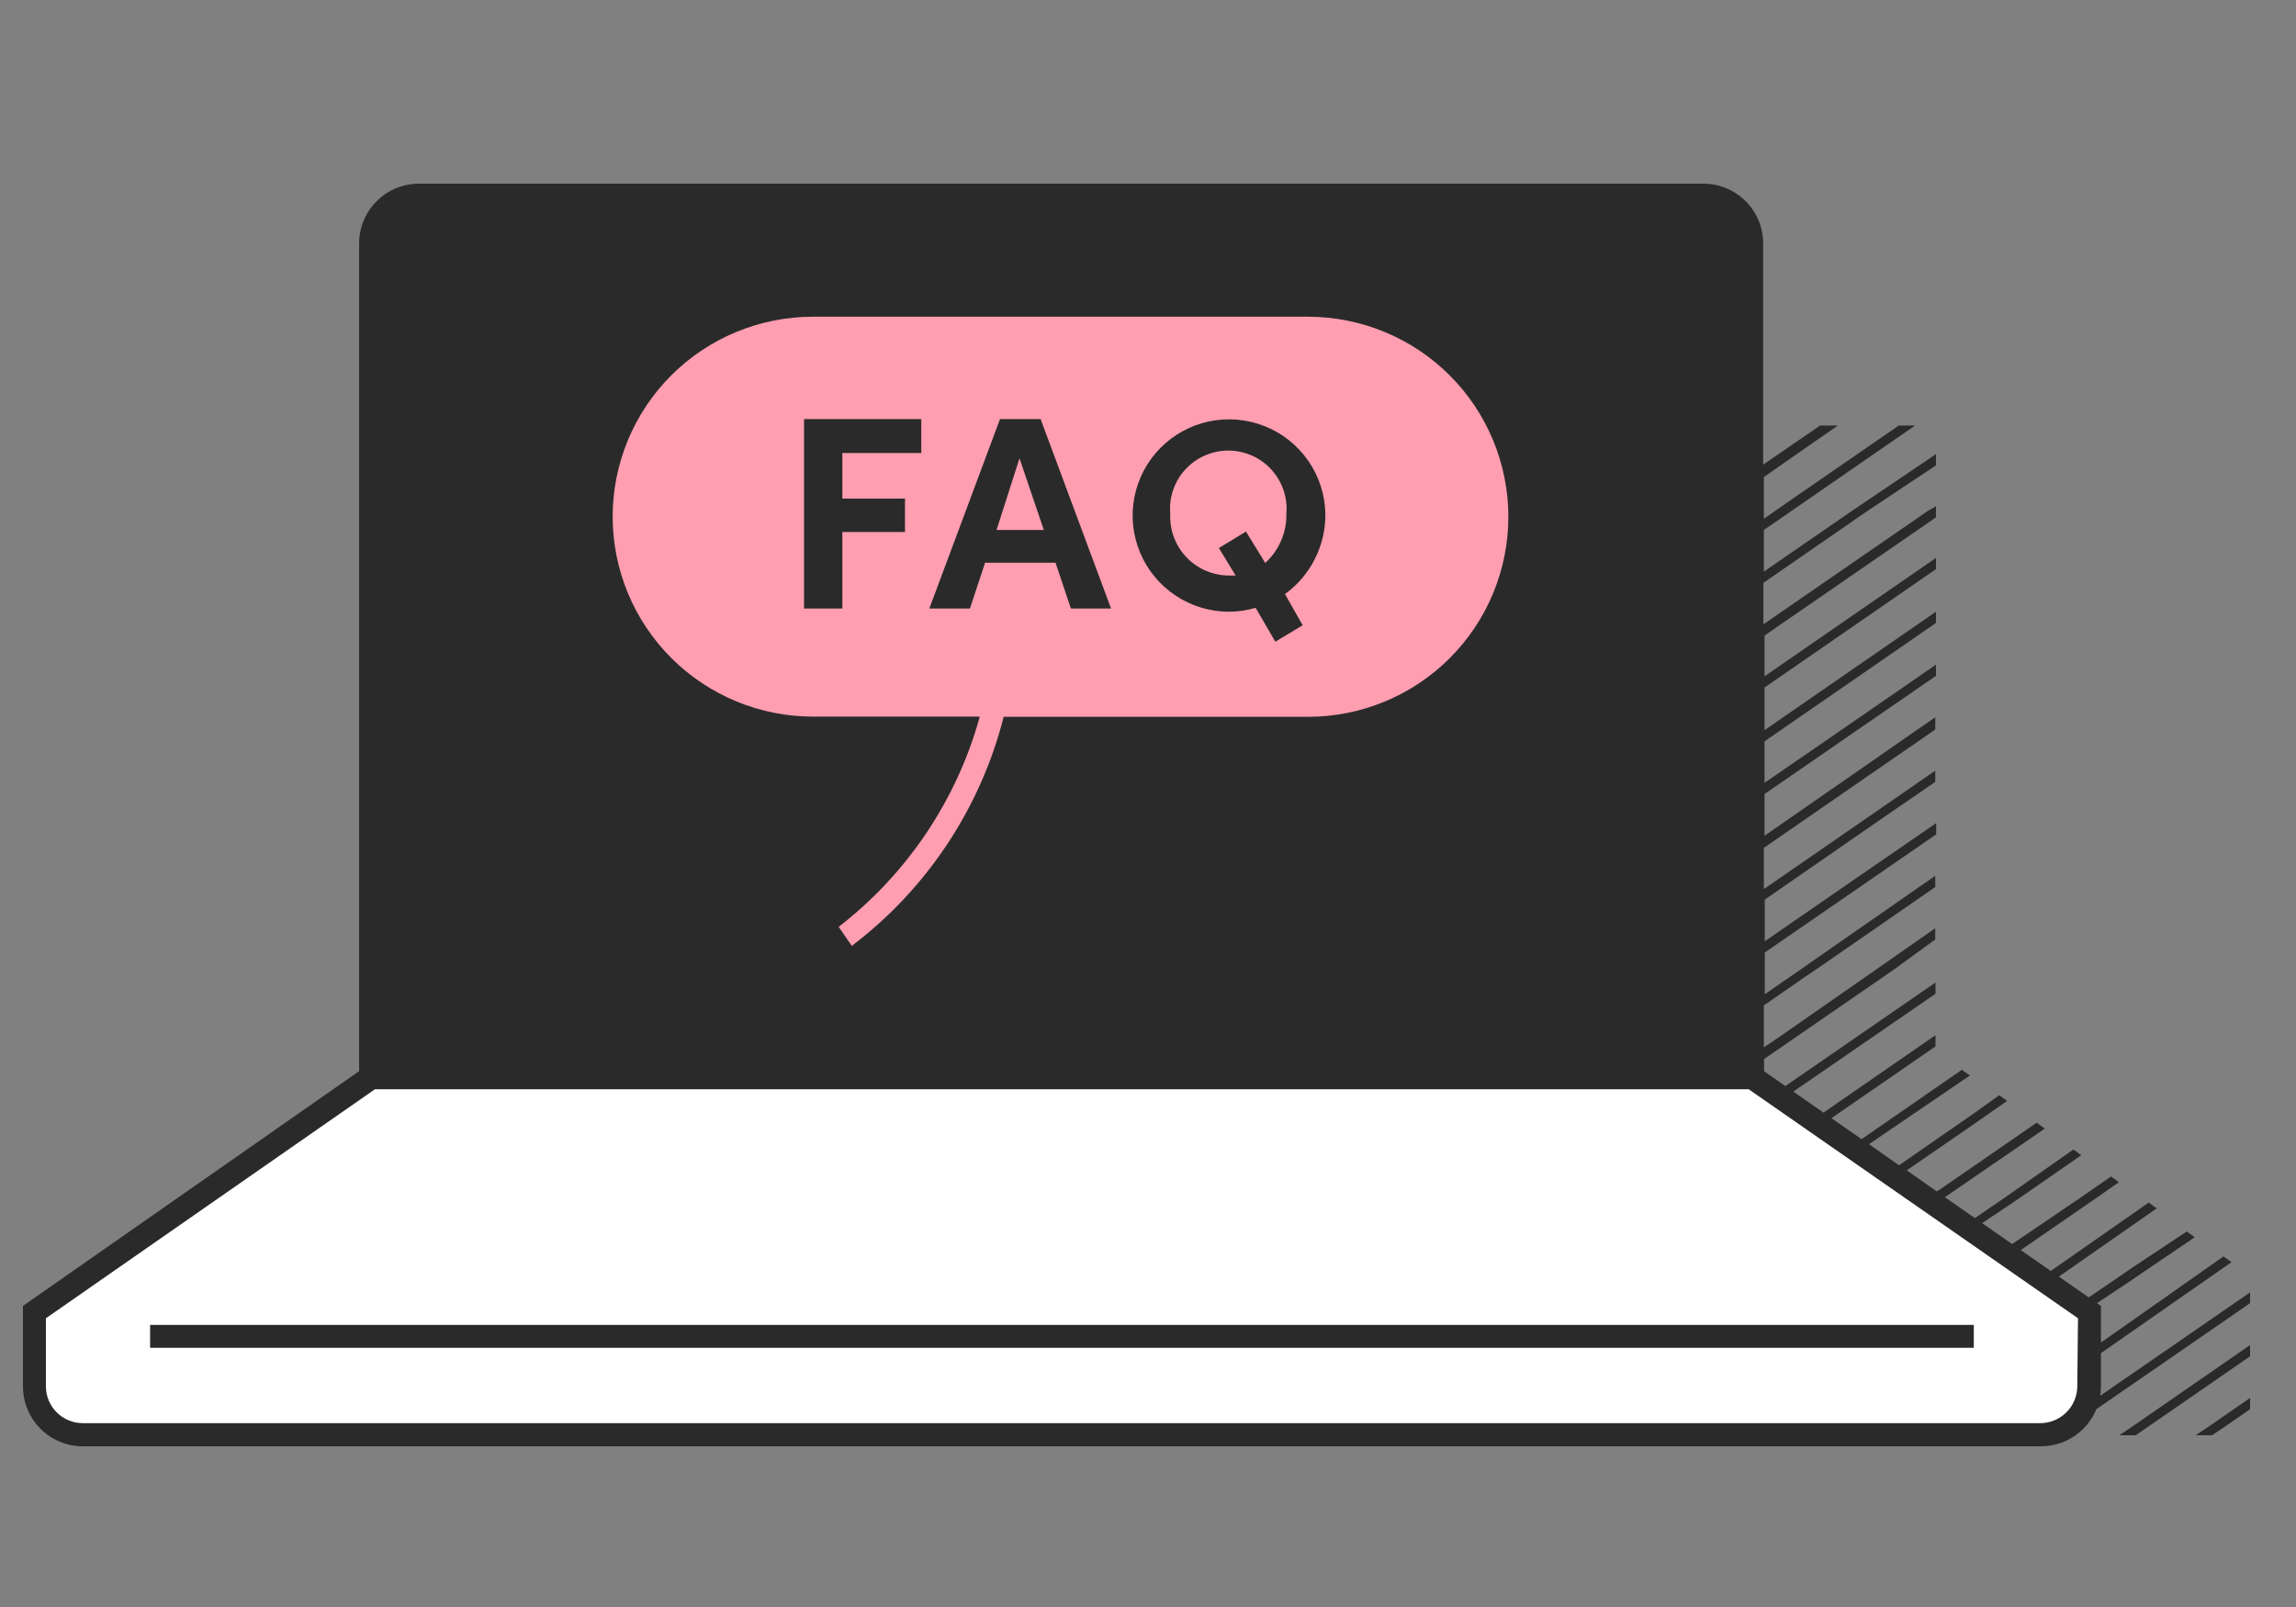 <?xml version="1.0" encoding="UTF-8"?>
<svg xmlns="http://www.w3.org/2000/svg" width="100" height="70" viewBox="0 0 100 70" fill="none">
  <rect x="0" y="0" width="100" height="70" fill="#808080" stroke="none"/>
  <path d="M88.886 62.521H3.609C3.049 62.521 2.513 62.299 2.118 61.905C1.722 61.51 1.5 60.974 1.5 60.416V57.164L16.181 46.908H76.324L91.005 57.164V60.416C91.005 60.693 90.95 60.968 90.843 61.224C90.737 61.48 90.58 61.712 90.383 61.908C90.187 62.104 89.953 62.259 89.696 62.364C89.439 62.469 89.164 62.522 88.886 62.521Z" fill="white"></path>
  <path fill-rule="evenodd" clip-rule="evenodd" d="M91.471 60.8L98 56.296V56.765L91.306 61.382C91.223 61.584 91.115 61.775 90.983 61.951C90.807 62.188 90.59 62.394 90.342 62.56C89.911 62.848 89.404 63.001 88.886 63H3.608C2.917 63 2.253 62.726 1.764 62.237C1.756 62.23 1.749 62.222 1.741 62.214C1.688 62.16 1.638 62.104 1.591 62.046C1.21 61.583 1 61 1 60.396V56.885L1.023 56.868L15.641 46.659V10.604C15.641 9.913 15.916 9.251 16.405 8.763C16.894 8.274 17.558 8 18.249 8H74.215C74.901 8.008 75.557 8.286 76.04 8.773C76.522 9.261 76.793 9.918 76.793 10.604V20.241L79.272 18.535H79.341H80.051L78.952 19.293L76.823 20.78V22.596L77.303 22.266L77.812 21.907L82.7 18.535H83.409L78.012 22.266L77.503 22.616L76.823 23.084V24.9L80.641 22.266L84.319 19.782V20.271L81.32 22.266L76.803 25.389V27.195L83.949 22.266L84.319 22.047V22.536L76.853 27.683V29.459L84.319 24.302V24.79L76.853 29.948V31.804L84.319 26.646V27.135L76.923 32.243L76.853 32.293V34.098L79.551 32.243L84.319 28.951V29.439L80.251 32.243L76.853 34.587V36.403L82.849 32.243L83.359 31.884L84.288 31.245V31.774L83.559 32.283L83.049 32.632L76.823 36.932V38.727L81.88 35.236L84.288 33.57V34.058L81.56 35.934L76.863 39.186V41.002L80.431 38.538L84.329 35.854V36.343L80.121 39.246L76.863 41.491V43.306L78.442 42.219L78.952 41.86L84.288 38.149V38.638L79.112 42.219L78.592 42.568L76.823 43.795V45.621L77.433 45.212L81.73 42.219L84.288 40.433V40.922L82.45 42.259L77.123 45.93L76.833 46.13V46.663L77.76 47.308L84.299 42.798V43.287L78.106 47.55L79.42 48.465L84.299 45.092V45.581L79.766 48.706L81.079 49.621L85.448 46.599L85.797 46.848L81.4 49.841L82.284 50.46L82.711 50.758L85.948 48.514L87.077 47.706L87.416 47.956L85.628 49.203L83.049 50.978L84.348 51.896L84.458 51.836L88.706 48.903L89.055 49.163L84.708 52.149L86.014 53.059L87.277 52.196L90.305 50.071L90.644 50.32L87.946 52.196L86.331 53.28L87.637 54.19L90.575 52.196L91.944 51.248L92.284 51.497L91.284 52.196L88.013 54.452L89.319 55.362L93.583 52.385L93.933 52.635L89.672 55.608L90.974 56.515L92.943 55.169L95.242 53.642L95.591 53.892L92.653 55.887L92.823 55.508L92.893 55.338L92.653 55.887L91.334 56.765L91.503 56.884L91.504 56.885V58.481L96.841 54.73L97.191 54.979L91.504 58.942V60.396C91.504 60.532 91.492 60.667 91.471 60.8ZM92.823 62.172L92.303 62.521H93.013L93.523 62.172L98 59.079V58.59L92.823 62.172ZM95.632 62.521H96.341L96.861 62.172L98 61.384V60.895L96.151 62.172L95.632 62.521ZM85.967 57.712H6.537V58.71H85.967V57.712ZM89.997 61.523C90.3 61.222 90.472 60.813 90.475 60.386L90.505 57.423L76.163 47.447H16.331L1.999 57.423V60.416C2.007 60.837 2.18 61.238 2.481 61.533C2.782 61.827 3.187 61.992 3.608 61.992H88.856C89.283 61.992 89.694 61.824 89.997 61.523Z" fill="#2A2A2A"></path>
  <path d="M56.965 13.796H35.409C33.095 13.796 30.876 14.714 29.239 16.347C27.603 17.981 26.684 20.196 26.684 22.506C26.684 24.816 27.603 27.031 29.239 28.664C30.876 30.297 33.095 31.215 35.409 31.215H42.674C41.67 34.85 39.514 38.063 36.528 40.373L37.098 41.202C40.372 38.72 42.704 35.203 43.714 31.225H56.965C59.281 31.225 61.501 30.307 63.138 28.673C64.775 27.038 65.695 24.822 65.695 22.511C65.695 20.2 64.775 17.983 63.138 16.349C61.501 14.714 59.281 13.796 56.965 13.796Z" fill="#FF9EB0"></path>
  <path fill-rule="evenodd" clip-rule="evenodd" d="M35.019 26.506H36.688V23.174H39.416V21.718H36.688V19.732H40.126V18.256H35.019V26.506ZM43.554 18.256L40.476 26.506H42.245L42.904 24.511H45.972L46.642 26.506H48.391L45.323 18.256H43.554ZM43.404 23.084L44.403 19.962L45.462 23.084H43.404ZM56.984 20.078C57.454 20.758 57.711 21.561 57.725 22.386C57.732 23.066 57.576 23.738 57.27 24.345C56.964 24.953 56.517 25.478 55.966 25.878L56.736 27.235L55.546 27.953L54.687 26.476C54.307 26.588 53.913 26.645 53.517 26.646C52.691 26.644 51.883 26.398 51.196 25.939C50.508 25.481 49.972 24.83 49.654 24.068C49.336 23.306 49.25 22.468 49.408 21.658C49.565 20.848 49.959 20.102 50.539 19.514C51.12 18.926 51.861 18.523 52.67 18.354C53.48 18.186 54.321 18.259 55.088 18.566C55.856 18.873 56.515 19.399 56.984 20.078ZM54.267 23.154L55.106 24.521C55.403 24.251 55.639 23.921 55.797 23.553C55.956 23.184 56.034 22.787 56.026 22.386C56.057 22.036 56.015 21.683 55.902 21.349C55.789 21.016 55.608 20.71 55.37 20.451C55.133 20.191 54.843 19.984 54.521 19.842C54.198 19.701 53.85 19.627 53.498 19.627C53.145 19.627 52.797 19.701 52.474 19.842C52.152 19.984 51.863 20.191 51.625 20.451C51.387 20.71 51.206 21.016 51.093 21.349C50.98 21.683 50.938 22.036 50.969 22.386C50.953 22.731 51.007 23.076 51.127 23.399C51.248 23.723 51.433 24.019 51.671 24.27C51.909 24.52 52.195 24.72 52.512 24.858C52.83 24.995 53.172 25.067 53.517 25.07H53.817L53.088 23.872L54.267 23.154Z" fill="#2A2A2A"></path>
</svg>
